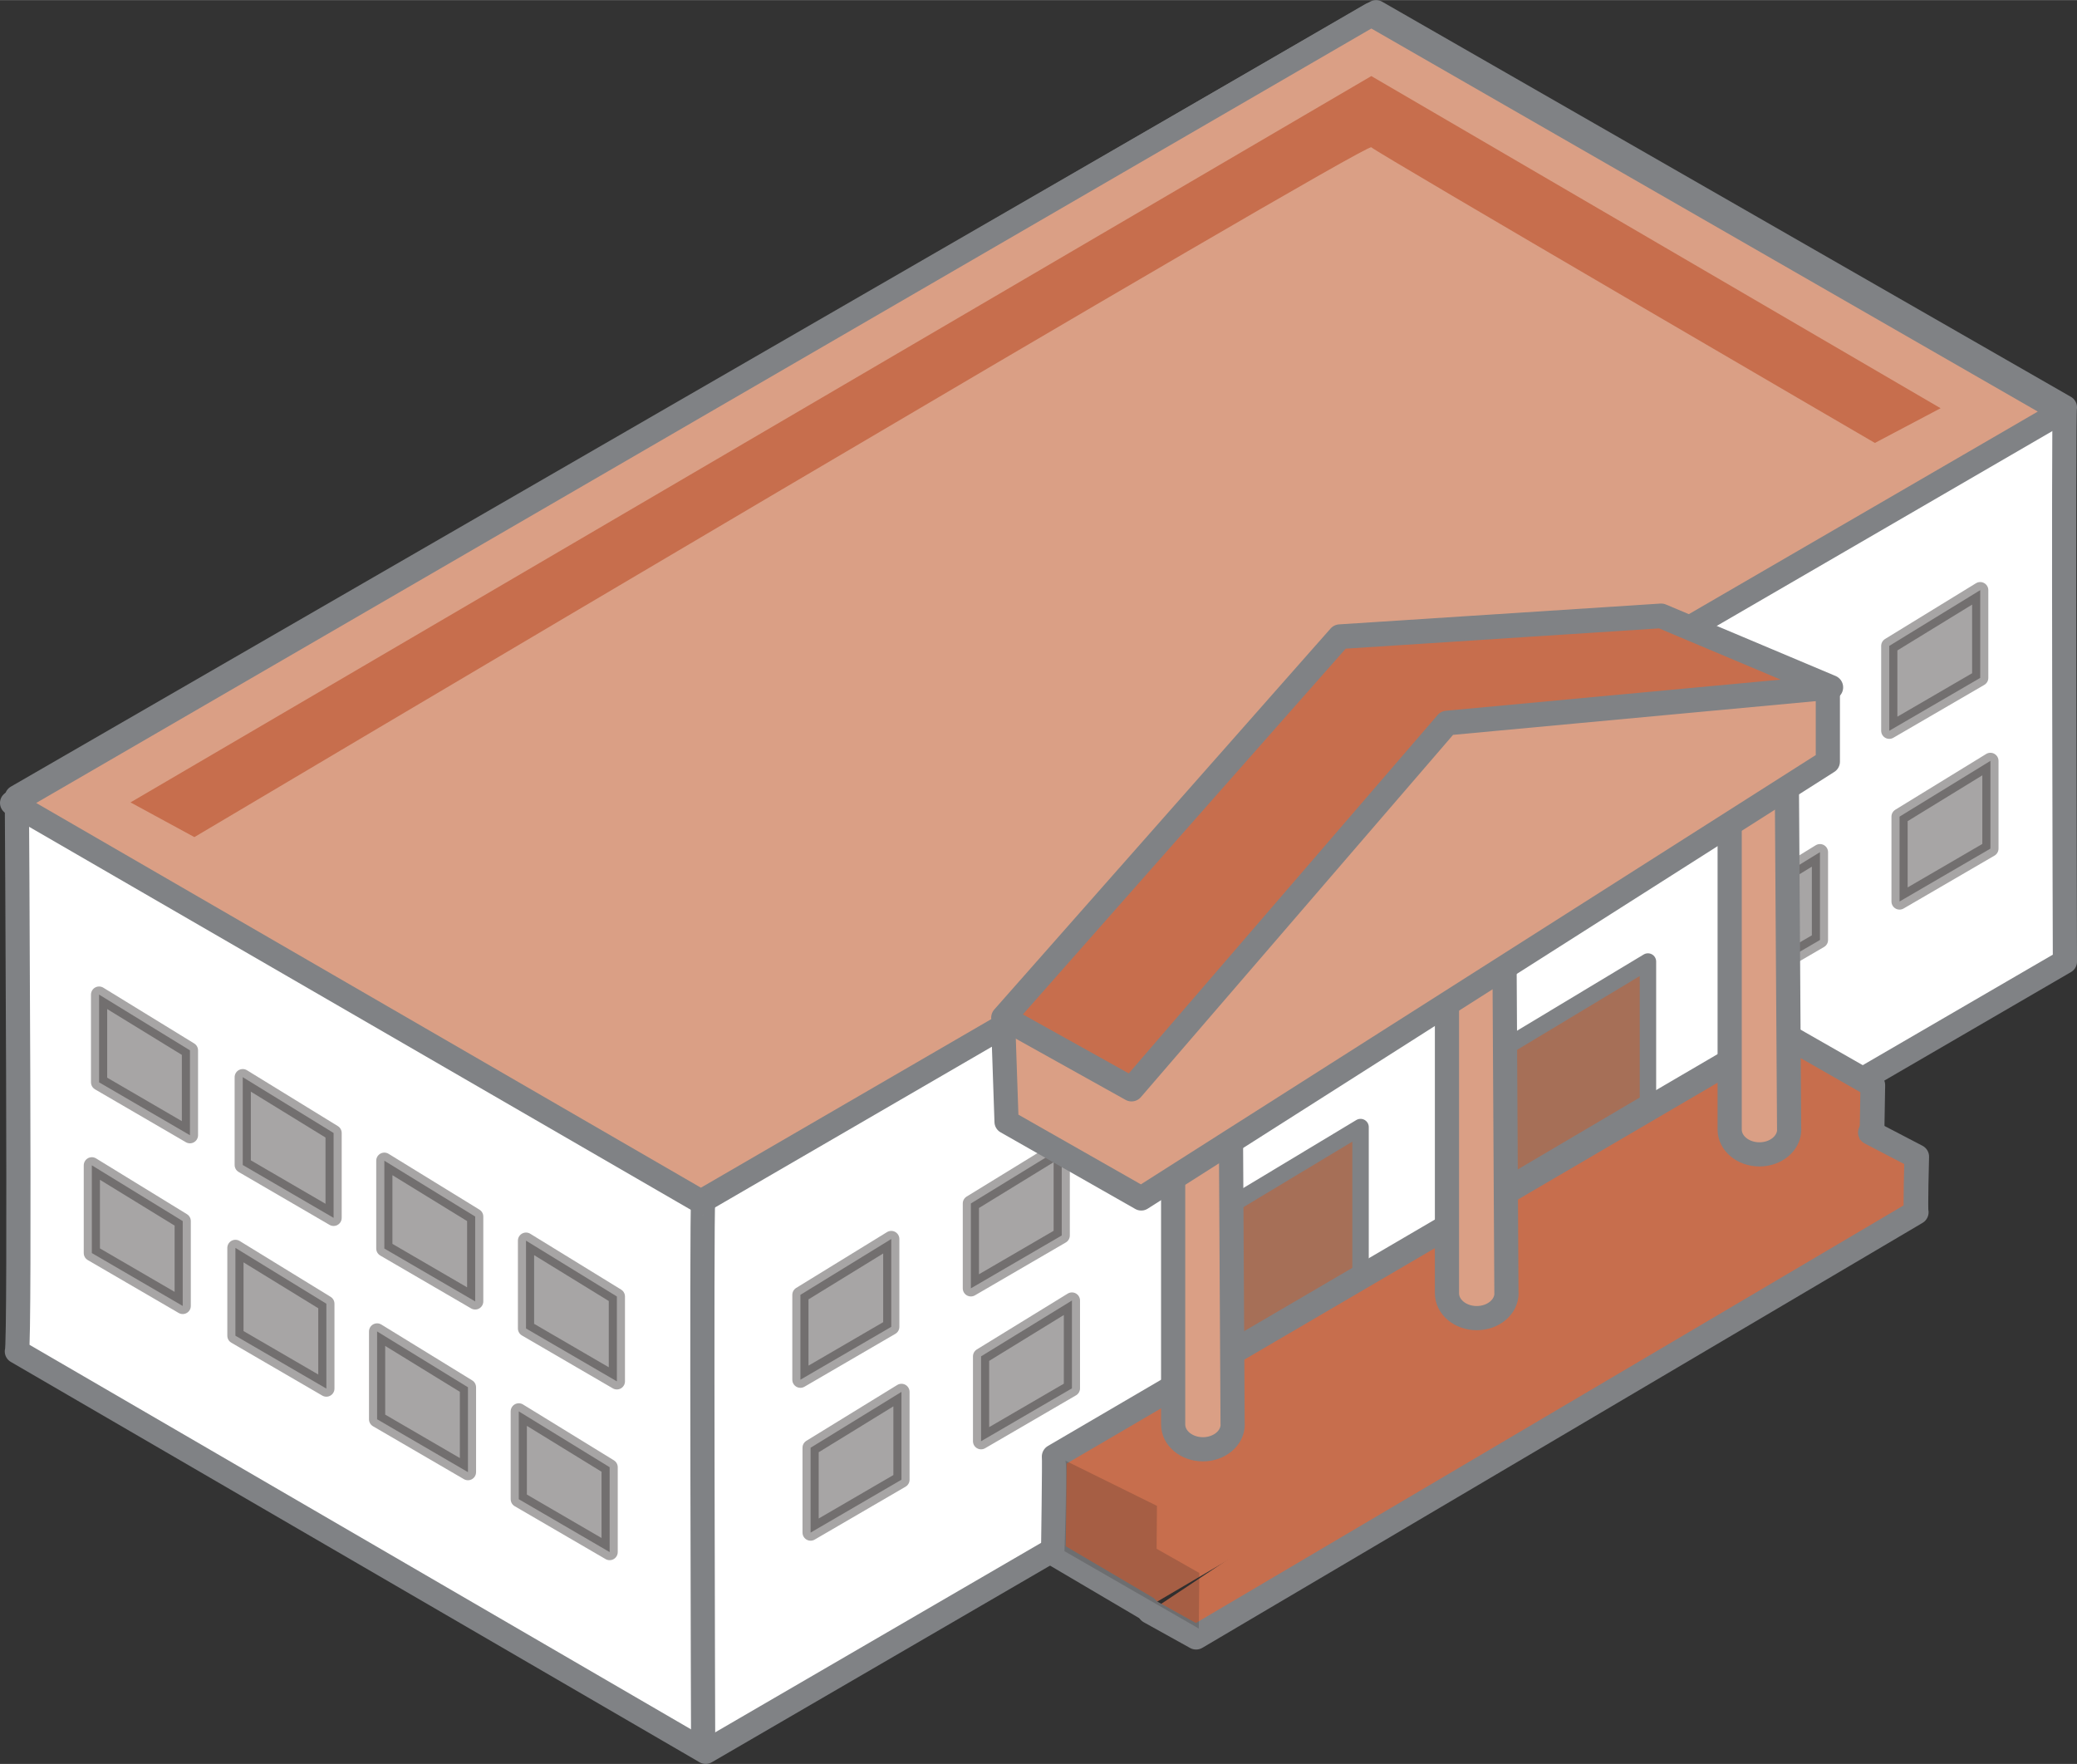 <?xml version="1.0" encoding="UTF-8"?><svg xmlns="http://www.w3.org/2000/svg" id="Layer_1637d43cfe576e" viewBox="0 0 252.59 214.48" aria-hidden="true" width="252px" height="214px"><rect x="0" y="0" width="252.59" height="214.48" fill="#333333" stroke="none"/><defs><linearGradient class="cerosgradient" data-cerosgradient="true" id="CerosGradient_id17a7b9975" gradientUnits="userSpaceOnUse" x1="50%" y1="100%" x2="50%" y2="0%"><stop offset="0%" stop-color="#d1d1d1"/><stop offset="100%" stop-color="#d1d1d1"/></linearGradient><linearGradient/><style>.cls-1-637d43cfe576e{fill:#fff;}.cls-1-637d43cfe576e,.cls-2-637d43cfe576e,.cls-3-637d43cfe576e{stroke-width:2.94px;}.cls-1-637d43cfe576e,.cls-2-637d43cfe576e,.cls-3-637d43cfe576e,.cls-4-637d43cfe576e,.cls-5-637d43cfe576e,.cls-6-637d43cfe576e{stroke-linecap:round;stroke-linejoin:round;}.cls-1-637d43cfe576e,.cls-2-637d43cfe576e,.cls-3-637d43cfe576e,.cls-4-637d43cfe576e,.cls-6-637d43cfe576e{stroke:#808285;}.cls-2-637d43cfe576e{fill:#da9f85;}.cls-3-637d43cfe576e{fill:#dcd5cc;}.cls-7-637d43cfe576e,.cls-6-637d43cfe576e{fill:#c76e4d;}.cls-4-637d43cfe576e{fill:#a66f57;stroke-width:2px;}.cls-5-637d43cfe576e{opacity:.4;stroke:#231f20;stroke-width:1.97px;}.cls-5-637d43cfe576e,.cls-8-637d43cfe576e{fill:#231f20;}.cls-8-637d43cfe576e{opacity:.2;}.cls-6-637d43cfe576e{stroke-width:3px;}</style></defs><path class="cls-1-637d43cfe576e" d="M2.05,164.32l83.77,48.69L251.12,116.92s-.21-67.4,0-67.4L167.35,1.47,2.05,96.92s.43,66.98,0,67.4Z"/><polygon class="cls-4-637d43cfe576e" points="200.41 134.02 200.41 116.91 181.93 128.03 181.93 144.91 200.41 134.02"/><polygon class="cls-2-637d43cfe576e" points="250.76 50.03 166.77 1.76 1.47 97.63 85.24 146.11 250.76 50.03"/><path class="cls-3-637d43cfe576e" d="M85.51,211.96s-.21-65.66,0-65.66"/><polygon class="cls-5-637d43cfe576e" points="108.39 161.33 108.39 150.65 97.34 157.44 97.34 167.76 108.39 161.33"/><polygon class="cls-5-637d43cfe576e" points="109.63 179.92 109.63 169.24 98.58 176.03 98.58 186.35 109.63 179.92"/><polygon class="cls-5-637d43cfe576e" points="29.52 141.65 29.52 130.97 40.57 137.76 40.57 148.08 29.52 141.65"/><polygon class="cls-5-637d43cfe576e" points="46.74 151.81 46.74 141.13 57.79 147.92 57.79 158.24 46.74 151.81"/><polygon class="cls-5-637d43cfe576e" points="63.97 161.53 63.97 150.85 75.02 157.64 75.02 167.96 63.97 161.53"/><polygon class="cls-5-637d43cfe576e" points="28.63 162.41 28.63 151.73 39.69 158.52 39.69 168.84 28.63 162.41"/><polygon class="cls-5-637d43cfe576e" points="45.86 172.57 45.86 161.89 56.91 168.68 56.91 179 45.86 172.57"/><polygon class="cls-5-637d43cfe576e" points="63.09 182.29 63.09 171.61 74.14 178.4 74.14 188.72 63.09 182.29"/><polygon class="cls-5-637d43cfe576e" points="12.05 131.6 12.05 120.93 23.1 127.71 23.1 138.03 12.05 131.6"/><polygon class="cls-5-637d43cfe576e" points="11.17 152.36 11.17 141.69 22.22 148.47 22.22 158.79 11.17 152.36"/><path class="cls-7-637d43cfe576e" d="M236,49.63L166.77,9.24,15.87,97.56l7.77,4.22S166.1,17.23,166.77,17.9c.67,.67,61.24,35.95,61.24,35.95l7.99-4.22Z"/><polygon class="cls-4-637d43cfe576e" points="165.46 155.27 165.46 137.04 146.98 148.16 146.98 166.16 165.46 155.27"/><path class="cls-6-637d43cfe576e" d="M139.41,195.52l-11.31-6.66s.17-11.75,.1-11.75l88.25-51.63,11.31,6.46s-.23,11.62-.1,11.75"/><path class="cls-6-637d43cfe576e" d="M227.46,137.7l5.64,2.94s-.18,6.63-.06,6.76l-87.58,51.67-5.64-3.13"/><line class="cls-8-637d43cfe576e" x1="125.73" y1="193.86" x2="136.93" y2="199.27"/><path class="cls-8-637d43cfe576e" d="M129.54,177.59l11.16,5.51-.04,5.22,5.19,2.94-.06,6.76-16.34-9.41s.39-11.3,.09-11.01Z"/><path class="cls-2-637d43cfe576e" d="M149.91,173.2c0,1.67-1.62,3.02-3.62,3.02s-3.62-1.35-3.62-3.02v-59.54h6.89l.34,59.54Z"/><path class="cls-2-637d43cfe576e" d="M183.21,157.25c0,1.67-1.62,3.02-3.62,3.02s-3.62-1.35-3.62-3.02v-59.54h6.89l.34,59.54Z"/><polygon class="cls-5-637d43cfe576e" points="129.12 150.22 129.12 139.55 118.07 146.33 118.07 156.65 129.12 150.22"/><polygon class="cls-5-637d43cfe576e" points="130.36 168.81 130.36 158.13 119.31 164.92 119.31 175.24 130.36 168.81"/><polygon class="cls-5-637d43cfe576e" points="221.33 114.29 221.33 103.61 210.28 110.4 210.28 120.72 221.33 114.29"/><polygon class="cls-5-637d43cfe576e" points="240.82 82.42 240.82 71.75 229.76 78.53 229.76 88.85 240.82 82.42"/><polygon class="cls-5-637d43cfe576e" points="242.06 103.18 242.06 92.51 231.01 99.29 231.01 109.61 242.06 103.18"/><path class="cls-2-637d43cfe576e" d="M217.59,137.34c0,1.67-1.62,3.02-3.62,3.02s-3.62-1.35-3.62-3.02v-51.97h6.89l.34,51.97Z"/><polygon class="cls-2-637d43cfe576e" points="122.04 125.55 122.41 136.4 138.79 145.72 222.29 92.61 222.29 83.57 163.66 79.95 122.04 125.55"/><polygon class="cls-6-637d43cfe576e" points="137.61 132.42 175.97 87.91 222.65 83.57 202.02 74.88 162.94 77.41 122.04 123.74 137.61 132.42"/></svg>